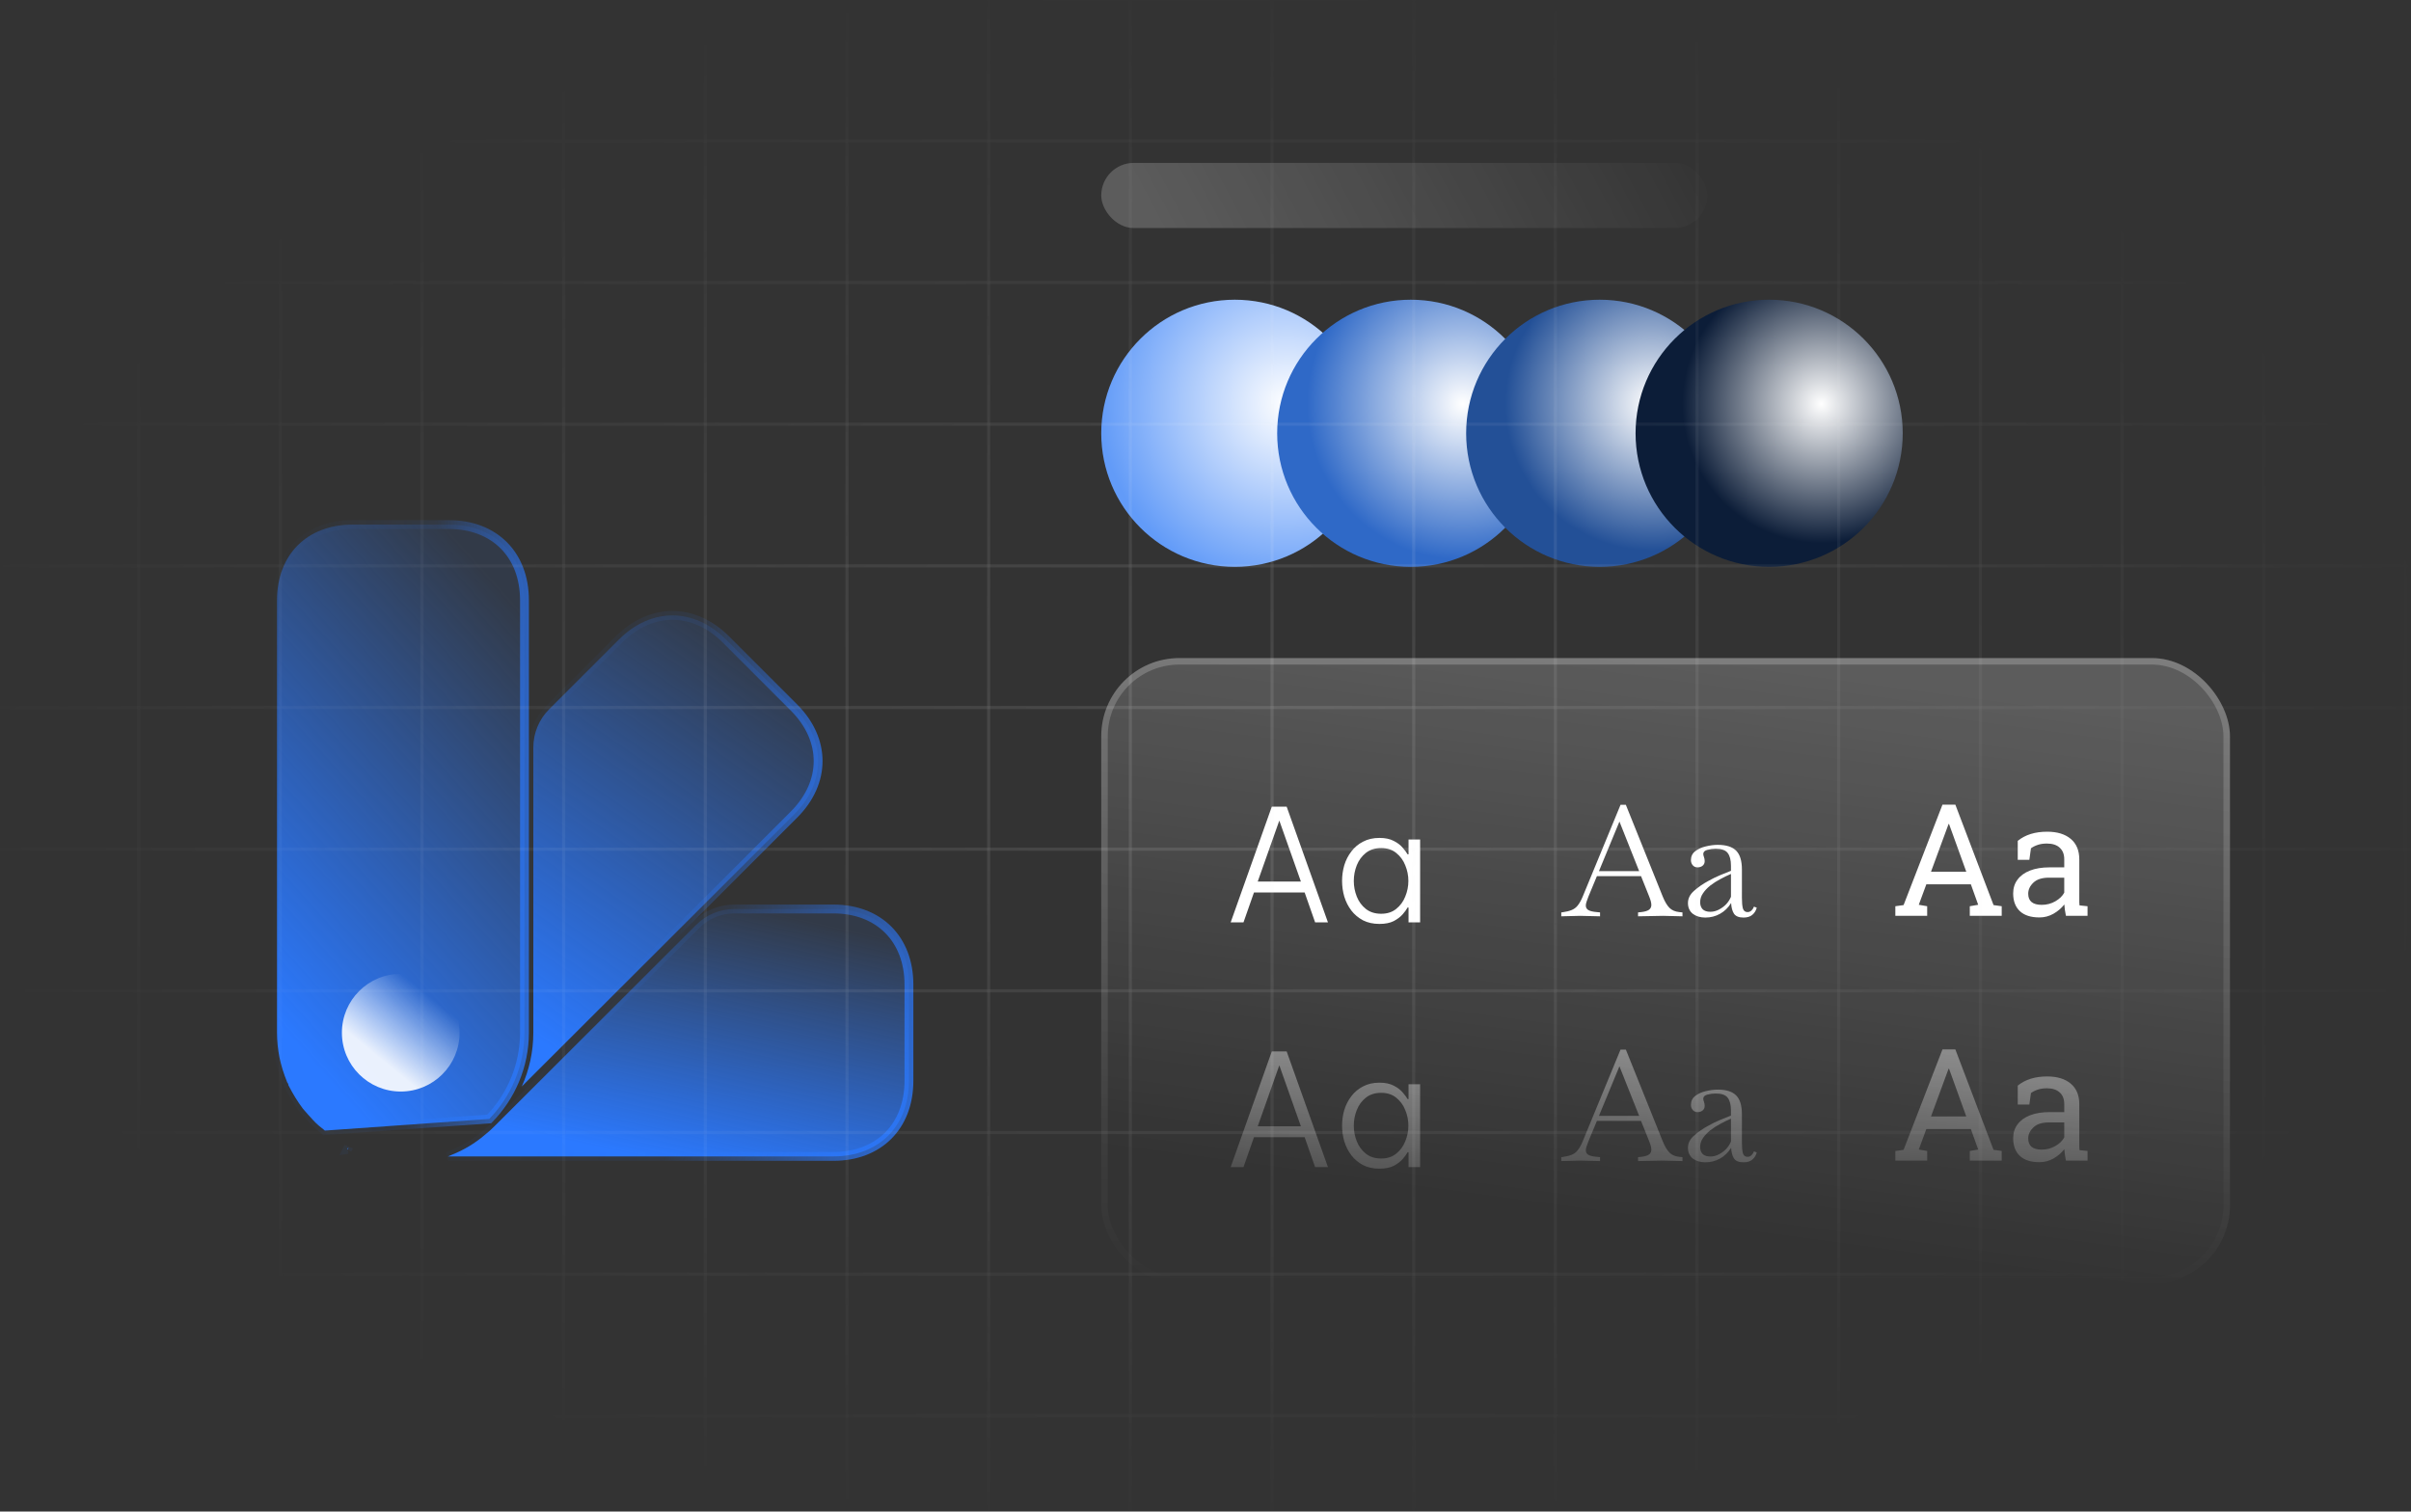<svg xmlns="http://www.w3.org/2000/svg" width="370" height="232" viewBox="0 0 370 232" fill="none"><rect x="0" y="0" width="370" height="232" fill="#333333" stroke="none"/><path d="M53.381 176.409L53.486 176.035M53.381 176.409L53.486 176.035L53.486 176.035M53.381 176.409L53.486 176.035M53.381 176.409L53.291 176.423L53.486 176.035M80.486 158.5C80.486 163.622 78.4 168.321 75.077 171.741L49.851 173.524L49.835 173.507L49.803 173.476L49.769 173.449C49.141 172.967 48.587 172.503 48.085 171.955C47.547 171.368 47.019 170.792 46.492 170.17C45.642 169.049 44.914 167.838 44.269 166.573C44.261 166.442 44.218 166.332 44.168 166.25C44.139 166.203 44.108 166.165 44.081 166.137C43.82 165.512 43.597 164.842 43.364 164.144C43.178 163.538 43.036 162.929 42.89 162.293C42.652 161.054 42.511 159.774 42.511 158.5V92.125C42.511 88.592 43.686 85.7 45.692 83.694C47.699 81.687 50.59 80.513 54.124 80.513H68.874C72.407 80.513 75.298 81.687 77.305 83.694C79.312 85.7 80.486 88.592 80.486 92.125V158.5ZM43.938 166.018L43.945 166.022C43.939 166.018 43.934 166.015 43.938 166.018Z" fill="url(#paint0_linear_2104_4328)" stroke="url(#paint1_linear_2104_4328)" stroke-width="1.358"></path><path d="M127.875 177.488H68.751C68.962 177.404 69.174 177.314 69.387 177.218C71.163 176.506 72.891 175.49 74.42 174.168C74.885 173.805 75.392 173.348 75.845 172.894L75.845 172.894L76.041 172.698L76.042 172.697L106.856 141.929C108.406 140.381 110.506 139.512 112.696 139.512H127.875C131.408 139.512 134.3 140.687 136.306 142.694C138.313 144.7 139.488 147.592 139.488 151.125V165.875C139.488 169.408 138.313 172.3 136.306 174.306C134.3 176.313 131.408 177.488 127.875 177.488Z" fill="url(#paint2_linear_2104_4328)" stroke="url(#paint3_linear_2104_4328)" stroke-width="1.358"></path><path d="M108.516 138.353L80.084 166.743C81.213 164.218 81.847 161.424 81.847 158.5V114.71C81.847 112.518 82.717 110.416 84.267 108.865L94.972 98.161C97.468 95.665 100.349 94.451 103.194 94.451C106.039 94.451 108.92 95.665 111.417 98.161L121.84 108.584C124.336 111.081 125.55 113.962 125.55 116.807C125.55 119.651 124.336 122.533 121.84 125.029L108.516 138.353L108.516 138.353Z" fill="url(#paint4_linear_2104_4328)" stroke="url(#paint5_linear_2104_4328)" stroke-width="1.358"></path><path d="M61.499 167.53C66.487 167.53 70.53 163.487 70.53 158.5C70.53 153.512 66.487 149.469 61.499 149.469C56.512 149.469 52.469 153.512 52.469 158.5C52.469 163.487 56.512 167.53 61.499 167.53Z" fill="url(#paint6_linear_2104_4328)" fill-opacity="0.9"></path><rect x="169" y="101" width="173.217" height="96" rx="12" fill="url(#paint7_linear_2104_4328)" fill-opacity="0.2"></rect><rect x="169.5" y="101.5" width="172.217" height="95" rx="11.5" stroke="url(#paint8_linear_2104_4328)" stroke-opacity="0.2"></rect><path d="M188.863 141.565L195.175 123.805H197.455L203.791 141.565H201.823L200.215 136.981H192.439L190.831 141.565H188.863ZM193.015 135.301H199.639L196.327 125.941L193.015 135.301ZM211.695 128.605C212.575 128.605 213.303 128.757 213.879 129.061C214.455 129.349 214.911 129.693 215.247 130.093C215.599 130.493 215.855 130.837 216.015 131.125H216.159V128.845H217.935V141.565H216.159V139.285H216.015C215.855 139.589 215.599 139.941 215.247 140.341C214.911 140.725 214.455 141.069 213.879 141.373C213.303 141.661 212.575 141.805 211.695 141.805C210.735 141.805 209.895 141.621 209.175 141.253C208.455 140.869 207.855 140.365 207.375 139.741C206.895 139.101 206.535 138.389 206.295 137.605C206.071 136.821 205.959 136.021 205.959 135.205C205.959 134.389 206.071 133.589 206.295 132.805C206.535 132.021 206.895 131.317 207.375 130.693C207.855 130.053 208.455 129.549 209.175 129.181C209.895 128.797 210.735 128.605 211.695 128.605ZM211.959 130.165C211.015 130.165 210.231 130.413 209.607 130.909C208.983 131.405 208.519 132.037 208.215 132.805C207.911 133.573 207.759 134.373 207.759 135.205C207.759 136.037 207.911 136.837 208.215 137.605C208.519 138.373 208.983 139.005 209.607 139.501C210.231 139.997 211.015 140.245 211.959 140.245C212.887 140.245 213.655 139.997 214.263 139.501C214.887 139.005 215.351 138.373 215.655 137.605C215.975 136.837 216.135 136.037 216.135 135.205C216.135 134.373 215.975 133.573 215.655 132.805C215.351 132.037 214.887 131.405 214.263 130.909C213.655 130.413 212.887 130.165 211.959 130.165Z" fill="white"></path><path d="M188.863 179.13L195.175 161.37H197.455L203.791 179.13H201.823L200.215 174.546H192.439L190.831 179.13H188.863ZM193.015 172.866H199.639L196.327 163.506L193.015 172.866ZM211.695 166.17C212.575 166.17 213.303 166.322 213.879 166.626C214.455 166.914 214.911 167.258 215.247 167.658C215.599 168.058 215.855 168.402 216.015 168.69H216.159V166.41H217.935V179.13H216.159V176.85H216.015C215.855 177.154 215.599 177.506 215.247 177.906C214.911 178.29 214.455 178.634 213.879 178.938C213.303 179.226 212.575 179.37 211.695 179.37C210.735 179.37 209.895 179.186 209.175 178.818C208.455 178.434 207.855 177.93 207.375 177.306C206.895 176.666 206.535 175.954 206.295 175.17C206.071 174.386 205.959 173.586 205.959 172.77C205.959 171.954 206.071 171.154 206.295 170.37C206.535 169.586 206.895 168.882 207.375 168.258C207.855 167.618 208.455 167.114 209.175 166.746C209.895 166.362 210.735 166.17 211.695 166.17ZM211.959 167.73C211.015 167.73 210.231 167.978 209.607 168.474C208.983 168.97 208.519 169.602 208.215 170.37C207.911 171.138 207.759 171.938 207.759 172.77C207.759 173.602 207.911 174.402 208.215 175.17C208.519 175.938 208.983 176.57 209.607 177.066C210.231 177.562 211.015 177.81 211.959 177.81C212.887 177.81 213.655 177.562 214.263 177.066C214.887 176.57 215.351 175.938 215.655 175.17C215.975 174.402 216.135 173.602 216.135 172.77C216.135 171.938 215.975 171.138 215.655 170.37C215.351 169.602 214.887 168.97 214.263 168.474C213.655 167.978 212.887 167.73 211.959 167.73Z" fill="url(#paint9_linear_2104_4328)" fill-opacity="0.5"></path><path d="M239.597 140.637V140.037L239.813 140.013C240.373 139.933 240.829 139.821 241.181 139.677C241.549 139.533 241.861 139.301 242.117 138.981C242.389 138.645 242.645 138.189 242.885 137.613L248.693 123.525H249.509L255.173 137.613C255.493 138.397 255.837 138.973 256.205 139.341C256.573 139.709 257.077 139.925 257.717 139.989L258.197 140.037V140.637L255.221 140.565L251.381 140.637V140.037L251.861 139.989C252.421 139.925 252.821 139.805 253.061 139.629C253.301 139.453 253.421 139.205 253.421 138.885C253.421 138.565 253.309 138.133 253.085 137.589L251.837 134.469H245.069L243.773 137.589C243.661 137.877 243.565 138.141 243.485 138.381C243.405 138.605 243.365 138.805 243.365 138.981C243.365 139.285 243.493 139.517 243.749 139.677C244.021 139.837 244.461 139.941 245.069 139.989L245.549 140.037V140.637L242.501 140.565L239.597 140.637ZM245.381 133.701H251.549L248.525 126.093L245.381 133.701ZM261.704 140.829C260.936 140.829 260.296 140.637 259.784 140.253C259.288 139.853 259.04 139.301 259.04 138.597C259.04 137.893 259.352 137.269 259.976 136.725C260.6 136.165 261.328 135.661 262.16 135.213C262.784 134.861 263.408 134.557 264.032 134.301C264.656 134.045 265.192 133.829 265.64 133.653V132.885C265.64 132.005 265.472 131.349 265.136 130.917C264.816 130.485 264.2 130.269 263.288 130.269C262.856 130.269 262.432 130.325 262.016 130.437C261.6 130.549 261.392 130.757 261.392 131.061C261.392 131.125 261.4 131.197 261.416 131.277C261.448 131.357 261.472 131.437 261.488 131.517C261.568 131.725 261.608 131.941 261.608 132.165C261.608 132.469 261.496 132.709 261.272 132.885C261.064 133.045 260.808 133.125 260.504 133.125C260.216 133.125 259.976 133.021 259.784 132.813C259.592 132.589 259.496 132.325 259.496 132.021C259.496 131.445 259.712 130.989 260.144 130.653C260.592 130.301 261.136 130.053 261.776 129.909C262.416 129.749 263.032 129.669 263.624 129.669C264.904 129.669 265.84 129.965 266.432 130.557C267.024 131.149 267.32 132.117 267.32 133.461V137.781C267.32 138.485 267.368 139.029 267.464 139.413C267.576 139.797 267.816 139.989 268.184 139.989C268.424 139.989 268.632 139.901 268.808 139.725C268.984 139.549 269.104 139.357 269.168 139.149L269.6 139.317C269.472 139.781 269.24 140.149 268.904 140.421C268.584 140.693 268.136 140.829 267.56 140.829C266.856 140.829 266.368 140.629 266.096 140.229C265.84 139.813 265.696 139.269 265.664 138.597C265.216 139.317 264.648 139.869 263.96 140.253C263.272 140.637 262.52 140.829 261.704 140.829ZM260.912 138.477C260.912 138.925 261.04 139.285 261.296 139.557C261.568 139.813 261.96 139.941 262.472 139.941C262.936 139.941 263.376 139.829 263.792 139.605C264.224 139.381 264.6 139.101 264.92 138.765C265.24 138.413 265.48 138.037 265.64 137.637V134.133C265.112 134.357 264.568 134.621 264.008 134.925C263.464 135.213 262.952 135.541 262.472 135.909C262.008 136.277 261.632 136.677 261.344 137.109C261.056 137.525 260.912 137.981 260.912 138.477Z" fill="white"></path><path d="M239.597 178.202V177.602L239.813 177.578C240.373 177.498 240.829 177.386 241.181 177.242C241.549 177.098 241.861 176.866 242.117 176.546C242.389 176.21 242.645 175.754 242.885 175.178L248.693 161.09H249.509L255.173 175.178C255.493 175.962 255.837 176.538 256.205 176.906C256.573 177.274 257.077 177.49 257.717 177.554L258.197 177.602V178.202L255.221 178.13L251.381 178.202V177.602L251.861 177.554C252.421 177.49 252.821 177.37 253.061 177.194C253.301 177.018 253.421 176.77 253.421 176.45C253.421 176.13 253.309 175.698 253.085 175.154L251.837 172.034H245.069L243.773 175.154C243.661 175.442 243.565 175.706 243.485 175.946C243.405 176.17 243.365 176.37 243.365 176.546C243.365 176.85 243.493 177.082 243.749 177.242C244.021 177.402 244.461 177.506 245.069 177.554L245.549 177.602V178.202L242.501 178.13L239.597 178.202ZM245.381 171.266H251.549L248.525 163.658L245.381 171.266ZM261.704 178.394C260.936 178.394 260.296 178.202 259.784 177.818C259.288 177.418 259.04 176.866 259.04 176.162C259.04 175.458 259.352 174.834 259.976 174.29C260.6 173.73 261.328 173.226 262.16 172.778C262.784 172.426 263.408 172.122 264.032 171.866C264.656 171.61 265.192 171.394 265.64 171.218V170.45C265.64 169.57 265.472 168.914 265.136 168.482C264.816 168.05 264.2 167.834 263.288 167.834C262.856 167.834 262.432 167.89 262.016 168.002C261.6 168.114 261.392 168.322 261.392 168.626C261.392 168.69 261.4 168.762 261.416 168.842C261.448 168.922 261.472 169.002 261.488 169.082C261.568 169.29 261.608 169.506 261.608 169.73C261.608 170.034 261.496 170.274 261.272 170.45C261.064 170.61 260.808 170.69 260.504 170.69C260.216 170.69 259.976 170.586 259.784 170.378C259.592 170.154 259.496 169.89 259.496 169.586C259.496 169.01 259.712 168.554 260.144 168.218C260.592 167.866 261.136 167.618 261.776 167.474C262.416 167.314 263.032 167.234 263.624 167.234C264.904 167.234 265.84 167.53 266.432 168.122C267.024 168.714 267.32 169.682 267.32 171.026V175.346C267.32 176.05 267.368 176.594 267.464 176.978C267.576 177.362 267.816 177.554 268.184 177.554C268.424 177.554 268.632 177.466 268.808 177.29C268.984 177.114 269.104 176.922 269.168 176.714L269.6 176.882C269.472 177.346 269.24 177.714 268.904 177.986C268.584 178.258 268.136 178.394 267.56 178.394C266.856 178.394 266.368 178.194 266.096 177.794C265.84 177.378 265.696 176.834 265.664 176.162C265.216 176.882 264.648 177.434 263.96 177.818C263.272 178.202 262.52 178.394 261.704 178.394ZM260.912 176.042C260.912 176.49 261.04 176.85 261.296 177.122C261.568 177.378 261.96 177.506 262.472 177.506C262.936 177.506 263.376 177.394 263.792 177.17C264.224 176.946 264.6 176.666 264.92 176.33C265.24 175.978 265.48 175.602 265.64 175.202V171.698C265.112 171.922 264.568 172.186 264.008 172.49C263.464 172.778 262.952 173.106 262.472 173.474C262.008 173.842 261.632 174.242 261.344 174.674C261.056 175.09 260.912 175.546 260.912 176.042Z" fill="url(#paint10_linear_2104_4328)" fill-opacity="0.5"></path><path d="M302.291 140.565V139.089L303.58 138.866L302.455 135.725H295.623L294.463 138.866L295.752 139.089V140.565H290.865V139.089L292.131 138.913L298.096 123.503H300.076L305.936 138.913L307.189 139.089V140.565H302.291ZM299.033 126.468L298.893 126.854L296.338 133.792H301.752L299.244 126.854L299.104 126.468H299.033ZM312.99 140.811C311.67 140.811 310.666 140.491 309.979 139.85C309.291 139.202 308.947 138.292 308.947 137.12C308.947 136.307 309.17 135.604 309.615 135.01C310.053 134.409 310.689 133.944 311.525 133.616C312.361 133.288 313.361 133.124 314.525 133.124H316.787V131.882C316.787 131.116 316.553 130.522 316.084 130.1C315.623 129.678 314.971 129.468 314.127 129.468C313.596 129.468 313.135 129.534 312.744 129.667C312.354 129.792 311.998 129.968 311.678 130.194L311.432 131.964H309.65V129.057C310.799 128.12 312.303 127.651 314.162 127.651C315.701 127.651 316.908 128.018 317.783 128.753C318.658 129.487 319.096 130.538 319.096 131.905V138.01C319.096 138.175 319.096 138.335 319.096 138.491C319.104 138.647 319.115 138.803 319.131 138.96L320.361 139.089V140.565H317.045C316.912 139.925 316.83 139.343 316.799 138.819C316.354 139.389 315.795 139.866 315.123 140.249C314.459 140.624 313.748 140.811 312.99 140.811ZM313.33 138.878C314.096 138.878 314.795 138.694 315.428 138.327C316.061 137.96 316.514 137.518 316.787 137.003V134.706H314.443C313.381 134.706 312.584 134.96 312.053 135.468C311.521 135.975 311.256 136.542 311.256 137.167C311.256 138.307 311.947 138.878 313.33 138.878Z" fill="white"></path><path d="M302.291 178.13V176.654L303.58 176.431L302.455 173.291H295.623L294.463 176.431L295.752 176.654V178.13H290.865V176.654L292.131 176.478L298.096 161.068H300.076L305.936 176.478L307.189 176.654V178.13H302.291ZM299.033 164.033L298.893 164.419L296.338 171.357H301.752L299.244 164.419L299.104 164.033H299.033ZM312.99 178.376C311.67 178.376 310.666 178.056 309.979 177.416C309.291 176.767 308.947 175.857 308.947 174.685C308.947 173.873 309.17 173.169 309.615 172.576C310.053 171.974 310.689 171.509 311.525 171.181C312.361 170.853 313.361 170.689 314.525 170.689H316.787V169.447C316.787 168.681 316.553 168.087 316.084 167.666C315.623 167.244 314.971 167.033 314.127 167.033C313.596 167.033 313.135 167.099 312.744 167.232C312.354 167.357 311.998 167.533 311.678 167.759L311.432 169.529H309.65V166.623C310.799 165.685 312.303 165.216 314.162 165.216C315.701 165.216 316.908 165.583 317.783 166.318C318.658 167.052 319.096 168.103 319.096 169.47V175.576C319.096 175.74 319.096 175.9 319.096 176.056C319.104 176.212 319.115 176.369 319.131 176.525L320.361 176.654V178.13H317.045C316.912 177.49 316.83 176.908 316.799 176.384C316.354 176.955 315.795 177.431 315.123 177.814C314.459 178.189 313.748 178.376 312.99 178.376ZM313.33 176.443C314.096 176.443 314.795 176.259 315.428 175.892C316.061 175.525 316.514 175.083 316.787 174.568V172.271H314.443C313.381 172.271 312.584 172.525 312.053 173.033C311.521 173.541 311.256 174.107 311.256 174.732C311.256 175.873 311.947 176.443 313.33 176.443Z" fill="url(#paint11_linear_2104_4328)" fill-opacity="0.5"></path><circle cx="189.5" cy="66.5" r="20.5" fill="url(#paint12_radial_2104_4328)"></circle><circle cx="216.5" cy="66.5" r="20.5" fill="url(#paint13_radial_2104_4328)"></circle><circle cx="245.5" cy="66.5" r="20.5" fill="url(#paint14_radial_2104_4328)"></circle><circle cx="271.5" cy="66.5" r="20.5" fill="url(#paint15_radial_2104_4328)"></circle><rect x="169" y="25" width="93" height="10" rx="5" fill="url(#paint16_linear_2104_4328)" fill-opacity="0.2"></rect><mask id="mask0_2104_4328" style="mask-type:alpha" maskUnits="userSpaceOnUse" x="0" y="0" width="370" height="232"><rect width="370" height="232" rx="24" fill="url(#paint17_radial_2104_4328)"></rect></mask><g mask="url(#mask0_2104_4328)"><g opacity="0.4"><line x1="-239.869" y1="-0.117" x2="455.87" y2="-0.117" stroke="#F2F2F2" stroke-opacity="0.3" stroke-width="0.483"></line><line x1="-239.869" y1="21.625" x2="455.87" y2="21.625" stroke="#F2F2F2" stroke-opacity="0.3" stroke-width="0.483"></line><line x1="-239.869" y1="43.367" x2="455.87" y2="43.367" stroke="#F2F2F2" stroke-opacity="0.3" stroke-width="0.483"></line><line x1="-239.869" y1="65.109" x2="455.87" y2="65.109" stroke="#F2F2F2" stroke-opacity="0.3" stroke-width="0.483"></line><line x1="-239.869" y1="86.85" x2="455.87" y2="86.85" stroke="#F2F2F2" stroke-opacity="0.3" stroke-width="0.483"></line><line x1="-239.869" y1="108.592" x2="455.87" y2="108.592" stroke="#F2F2F2" stroke-opacity="0.3" stroke-width="0.483"></line><line x1="-239.869" y1="130.334" x2="455.87" y2="130.334" stroke="#F2F2F2" stroke-opacity="0.3" stroke-width="0.483"></line><line x1="-239.869" y1="152.076" x2="455.87" y2="152.076" stroke="#F2F2F2" stroke-opacity="0.3" stroke-width="0.483"></line><line x1="-239.869" y1="173.818" x2="455.87" y2="173.818" stroke="#F2F2F2" stroke-opacity="0.3" stroke-width="0.483"></line><line x1="-239.869" y1="195.56" x2="455.87" y2="195.56" stroke="#F2F2F2" stroke-opacity="0.3" stroke-width="0.483"></line><line x1="-239.869" y1="217.301" x2="455.87" y2="217.301" stroke="#F2F2F2" stroke-opacity="0.3" stroke-width="0.483"></line><line x1="21.275" y1="-68" x2="21.275" y2="265.375" stroke="#F2F2F2" stroke-opacity="0.3" stroke-width="0.483"></line><line x1="43.017" y1="-68" x2="43.017" y2="265.375" stroke="#F2F2F2" stroke-opacity="0.3" stroke-width="0.483"></line><line x1="64.759" y1="-68" x2="64.759" y2="265.375" stroke="#F2F2F2" stroke-opacity="0.3" stroke-width="0.483"></line><line x1="86.5" y1="-68" x2="86.5" y2="265.375" stroke="#F2F2F2" stroke-opacity="0.3" stroke-width="0.483"></line><line x1="108.243" y1="-68" x2="108.243" y2="265.375" stroke="#F2F2F2" stroke-opacity="0.3" stroke-width="0.483"></line><line x1="129.985" y1="-68" x2="129.985" y2="265.375" stroke="#F2F2F2" stroke-opacity="0.3" stroke-width="0.483"></line><line x1="151.726" y1="-68" x2="151.726" y2="265.375" stroke="#F2F2F2" stroke-opacity="0.3" stroke-width="0.483"></line><line x1="173.468" y1="-68" x2="173.468" y2="265.375" stroke="#F2F2F2" stroke-opacity="0.3" stroke-width="0.483"></line><line x1="195.21" y1="-68" x2="195.21" y2="265.375" stroke="#F2F2F2" stroke-opacity="0.3" stroke-width="0.483"></line><line x1="216.952" y1="-68" x2="216.952" y2="265.375" stroke="#F2F2F2" stroke-opacity="0.3" stroke-width="0.483"></line><line x1="238.694" y1="-68" x2="238.694" y2="265.375" stroke="#F2F2F2" stroke-opacity="0.3" stroke-width="0.483"></line><line x1="260.436" y1="-68" x2="260.436" y2="265.375" stroke="#F2F2F2" stroke-opacity="0.3" stroke-width="0.483"></line><line x1="282.177" y1="-68" x2="282.177" y2="265.375" stroke="#F2F2F2" stroke-opacity="0.3" stroke-width="0.483"></line><line x1="303.919" y1="-68" x2="303.919" y2="265.375" stroke="#F2F2F2" stroke-opacity="0.3" stroke-width="0.483"></line><line x1="325.661" y1="-68" x2="325.661" y2="265.375" stroke="#F2F2F2" stroke-opacity="0.3" stroke-width="0.483"></line><line x1="347.403" y1="-68" x2="347.403" y2="265.375" stroke="#F2F2F2" stroke-opacity="0.3" stroke-width="0.483"></line><line x1="369.145" y1="-68" x2="369.145" y2="265.375" stroke="#F2F2F2" stroke-opacity="0.3" stroke-width="0.483"></line></g></g><defs><linearGradient id="paint0_linear_2104_4328" x1="75.713" y1="88.741" x2="23.389" y2="135.734" gradientUnits="userSpaceOnUse"><stop stop-color="#2B79FF" stop-opacity="0.1"></stop><stop offset="1" stop-color="#2B79FF"></stop></linearGradient><linearGradient id="paint1_linear_2104_4328" x1="84.908" y1="181.296" x2="36.216" y2="178.771" gradientUnits="userSpaceOnUse"><stop stop-color="#2B79FF"></stop><stop offset="0.475" stop-color="#2B79FF" stop-opacity="0.085"></stop><stop offset="1" stop-color="#2B79FF" stop-opacity="0"></stop></linearGradient><linearGradient id="paint2_linear_2104_4328" x1="129.263" y1="142.396" x2="120.33" y2="182.508" gradientUnits="userSpaceOnUse"><stop stop-color="#2B79FF" stop-opacity="0.1"></stop><stop offset="1" stop-color="#2B79FF"></stop></linearGradient><linearGradient id="paint3_linear_2104_4328" x1="147.653" y1="179.418" x2="56.154" y2="155.701" gradientUnits="userSpaceOnUse"><stop stop-color="#2B79FF"></stop><stop offset="0.475" stop-color="#2B79FF" stop-opacity="0.085"></stop><stop offset="1" stop-color="#2B79FF" stop-opacity="0"></stop></linearGradient><linearGradient id="paint4_linear_2104_4328" x1="119.206" y1="100.878" x2="79.965" y2="157.785" gradientUnits="userSpaceOnUse"><stop stop-color="#2B79FF" stop-opacity="0.1"></stop><stop offset="1" stop-color="#2B79FF"></stop></linearGradient><linearGradient id="paint5_linear_2104_4328" x1="131.05" y1="174.714" x2="68.598" y2="169.486" gradientUnits="userSpaceOnUse"><stop stop-color="#2B79FF"></stop><stop offset="0.475" stop-color="#2B79FF" stop-opacity="0.085"></stop><stop offset="1" stop-color="#2B79FF" stop-opacity="0"></stop></linearGradient><linearGradient id="paint6_linear_2104_4328" x1="61.676" y1="149.469" x2="53.98" y2="158.929" gradientUnits="userSpaceOnUse"><stop stop-color="white" stop-opacity="0"></stop><stop offset="1" stop-color="white"></stop></linearGradient><linearGradient id="paint7_linear_2104_4328" x1="263.435" y1="101" x2="251.759" y2="187.444" gradientUnits="userSpaceOnUse"><stop stop-color="white"></stop><stop offset="1" stop-color="white" stop-opacity="0"></stop></linearGradient><linearGradient id="paint8_linear_2104_4328" x1="255.609" y1="101" x2="255.609" y2="197" gradientUnits="userSpaceOnUse"><stop stop-color="white"></stop><stop offset="1" stop-color="white" stop-opacity="0"></stop></linearGradient><linearGradient id="paint9_linear_2104_4328" x1="203.171" y1="153.453" x2="199.689" y2="191.397" gradientUnits="userSpaceOnUse"><stop stop-color="white"></stop><stop offset="1" stop-color="white" stop-opacity="0"></stop></linearGradient><linearGradient id="paint10_linear_2104_4328" x1="254.383" y1="153.453" x2="250.673" y2="191.353" gradientUnits="userSpaceOnUse"><stop stop-color="white"></stop><stop offset="1" stop-color="white" stop-opacity="0"></stop></linearGradient><linearGradient id="paint11_linear_2104_4328" x1="305.433" y1="153.453" x2="301.951" y2="191.397" gradientUnits="userSpaceOnUse"><stop stop-color="white"></stop><stop offset="1" stop-color="white" stop-opacity="0"></stop></linearGradient><radialGradient id="paint12_radial_2104_4328" cx="0" cy="0" r="1" gradientUnits="userSpaceOnUse" gradientTransform="translate(197.5 62) rotate(132.879) scale(28.657)"><stop stop-color="white"></stop><stop offset="1" stop-color="#629BF8"></stop></radialGradient><radialGradient id="paint13_radial_2104_4328" cx="0" cy="0" r="1" gradientUnits="userSpaceOnUse" gradientTransform="translate(224.5 62) rotate(132.879) scale(28.657)"><stop stop-color="white"></stop><stop offset="0.835" stop-color="#2F69C7"></stop></radialGradient><radialGradient id="paint14_radial_2104_4328" cx="0" cy="0" r="1" gradientUnits="userSpaceOnUse" gradientTransform="translate(253.5 62) rotate(132.879) scale(28.657)"><stop stop-color="white"></stop><stop offset="0.785" stop-color="#235097"></stop></radialGradient><radialGradient id="paint15_radial_2104_4328" cx="0" cy="0" r="1" gradientUnits="userSpaceOnUse" gradientTransform="translate(279.5 62) rotate(132.879) scale(28.657)"><stop stop-color="white"></stop><stop offset="0.745" stop-color="#0C1D38"></stop></radialGradient><linearGradient id="paint16_linear_2104_4328" x1="263.967" y1="25" x2="192.716" y2="62.851" gradientUnits="userSpaceOnUse"><stop stop-color="white" stop-opacity="0"></stop><stop offset="1" stop-color="white"></stop></linearGradient><radialGradient id="paint17_radial_2104_4328" cx="0" cy="0" r="1" gradientUnits="userSpaceOnUse" gradientTransform="translate(185 116) rotate(90) scale(121.5 193.772)"><stop stop-color="white"></stop><stop offset="1" stop-color="white" stop-opacity="0"></stop></radialGradient></defs></svg>